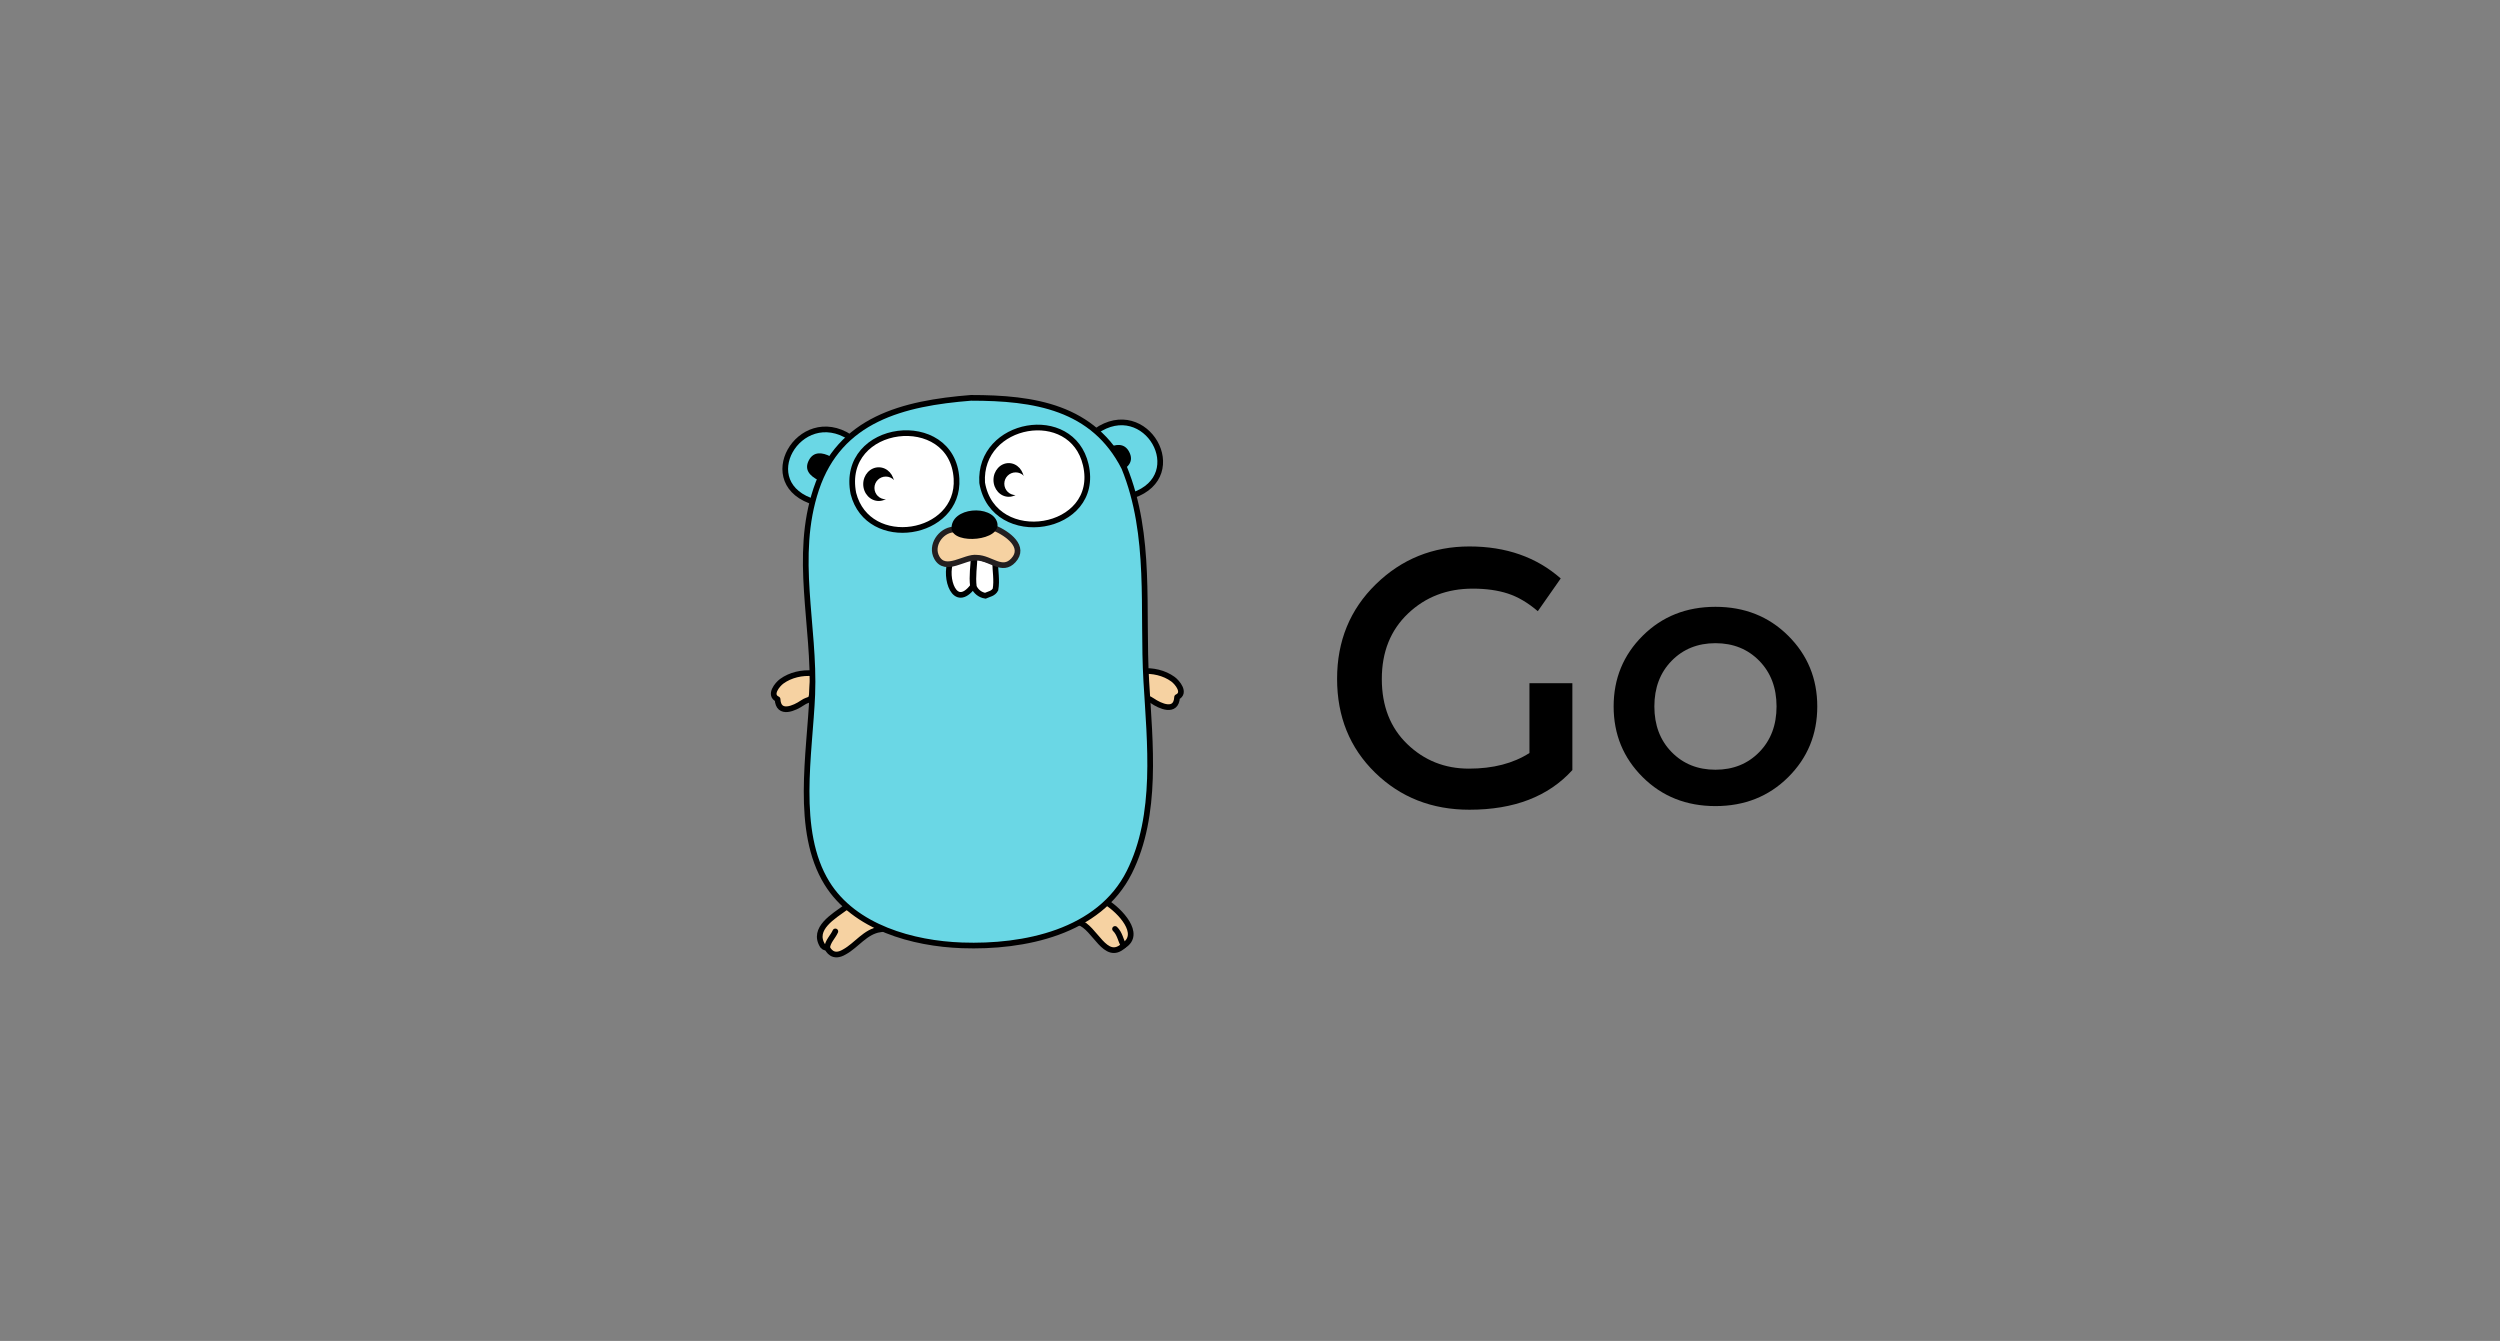 <?xml version="1.0" encoding="UTF-8" standalone="no"?>
<svg width="220px" height="118px" viewBox="0 0 220 118" version="1.1" xmlns="http://www.w3.org/2000/svg" xmlns:xlink="http://www.w3.org/1999/xlink">
    <rect x="0" y="0" width="220" height="118" fill="#808080" stroke="none"/>
    <!-- Generator: Sketch 48.1 (47250) - http://www.bohemiancoding.com/sketch -->
    <title>logos/technologies/go</title>
    <desc>Created with Sketch.</desc>
    <defs></defs>
    <g id="Symbols" stroke="none" stroke-width="1" fill="none" fill-rule="evenodd">
        <g id="logos/technologies/go">
            <path d="M150.96,67.736 C152.517,67.736 153.803,67.219 154.816,66.184 C155.829,65.149 156.336,63.811 156.336,62.168 C156.336,60.525 155.829,59.187 154.816,58.152 C153.803,57.117 152.517,56.6 150.96,56.6 C149.403,56.6 148.117,57.117 147.104,58.152 C146.091,59.187 145.584,60.525 145.584,62.168 C145.584,63.811 146.091,65.149 147.104,66.184 C148.117,67.219 149.403,67.736 150.96,67.736 Z M150.96,70.936 C148.4,70.936 146.267,70.088 144.56,68.392 C142.853,66.696 142,64.621 142,62.168 C142,59.715 142.853,57.64 144.56,55.944 C146.267,54.248 148.4,53.4 150.96,53.4 C153.52,53.4 155.653,54.248 157.36,55.944 C159.067,57.64 159.92,59.715 159.92,62.168 C159.92,64.621 159.067,66.696 157.36,68.392 C155.653,70.088 153.52,70.936 150.96,70.936 Z" id="Go" fill="#000000"></path>
            <path d="M134.592,60.12 L138.368,60.12 L138.368,67.768 C136.256,70.093 133.237,71.256 129.312,71.256 C126.005,71.256 123.237,70.168 121.008,67.992 C118.779,65.816 117.664,63.064 117.664,59.736 C117.664,56.408 118.8,53.635 121.072,51.416 C123.344,49.197 126.091,48.088 129.312,48.088 C132.533,48.088 135.211,49.027 137.344,50.904 L135.328,53.784 C134.453,53.037 133.573,52.52 132.688,52.232 C131.803,51.944 130.773,51.8 129.6,51.8 C127.339,51.8 125.44,52.531 123.904,53.992 C122.368,55.453 121.6,57.373 121.6,59.752 C121.6,62.131 122.347,64.04 123.84,65.48 C125.333,66.92 127.141,67.64 129.264,67.64 C131.387,67.64 133.163,67.181 134.592,66.264 L134.592,60.12 Z" id="Go-Copy" fill="#000000"></path>
            <g id="golang" transform="translate(68, 35)">
                <path d="M0.427,26.529 C0.497,27.983 1.946,27.31 2.602,26.856 C3.225,26.425 3.407,26.783 3.462,25.932 C3.497,25.372 3.562,24.813 3.53,24.251 C2.588,24.165 1.564,24.39 0.792,24.952 C0.394,25.242 -0.352,26.167 0.427,26.529" id="Shape" stroke="#000000" stroke-width="0.5" fill="#F6D2A2" stroke-linecap="round"></path>
                <path d="M3.775,9.214 C-1.777,7.65 2.351,0.571 6.809,3.483 L3.775,9.214 Z" id="Shape" stroke="#000000" stroke-width="0.5" fill="#6AD7E5" stroke-linecap="round"></path>
                <path d="M28.44,2.951 C32.835,-0.142 36.806,6.837 31.699,8.593 L28.44,2.951 Z" id="Shape" stroke="#000000" stroke-width="0.5" fill="#6AD7E5" stroke-linecap="round"></path>
                <path d="M29.386,44.418 C30.502,45.11 32.542,47.203 30.868,48.218 C29.259,49.694 28.358,46.597 26.946,46.168 C27.554,45.34 28.325,44.586 29.386,44.418 Z" id="Shape" stroke="#000000" stroke-width="0.5" fill="#F6D2A2" stroke-linecap="round"></path>
                <path d="M30.868,48.218 C30.619,47.723 30.536,47.146 30.122,46.747" id="Shape" stroke="#000000" stroke-width="0.5" stroke-linecap="round"></path>
                <path d="M9.445,46.783 C8.135,46.986 7.397,48.171 6.305,48.772 C5.276,49.387 4.882,48.575 4.789,48.411 C4.628,48.337 4.642,48.479 4.393,48.228 C3.439,46.719 5.387,45.616 6.401,44.866 C7.814,44.58 8.7,45.808 9.445,46.783 Z" id="Shape" stroke="#000000" stroke-width="0.5" fill="#F6D2A2" stroke-linecap="round"></path>
                <path d="M4.789,48.411 C4.839,47.835 5.294,47.45 5.511,46.964" id="Shape" stroke="#000000" stroke-width="0.5" stroke-linecap="round"></path>
                <path d="M4.006,7.259 C3.274,6.871 2.737,6.344 3.185,5.495 C3.599,4.709 4.37,4.794 5.102,5.182 L4.006,7.259 Z" id="Shape" fill="#000000" fill-rule="nonzero"></path>
                <path d="M30.542,6.521 C31.274,6.133 31.811,5.605 31.363,4.756 C30.949,3.97 30.178,4.056 29.446,4.444 L30.542,6.521 Z" id="Shape" fill="#000000" fill-rule="nonzero"></path>
                <path d="M35.583,26.345 C35.513,27.798 34.064,27.126 33.408,26.672 C32.785,26.24 32.603,26.599 32.548,25.747 C32.513,25.188 32.448,24.628 32.48,24.066 C33.422,23.981 34.446,24.206 35.218,24.768 C35.616,25.058 36.362,25.982 35.583,26.345" id="Shape" stroke="#000000" stroke-width="0.5" fill="#F6D2A2" stroke-linecap="round"></path>
                <path d="M17.449,0.011 C23.007,0.011 28.217,0.808 30.933,6.16 C33.371,12.159 32.504,18.627 32.875,24.967 C33.195,30.411 33.903,36.7 31.383,41.744 C28.732,47.052 22.109,48.387 16.652,48.191 C12.365,48.037 7.187,46.636 4.768,42.711 C1.93,38.106 3.273,31.259 3.48,26.135 C3.724,20.066 1.839,13.978 3.829,8.04 C5.892,1.879 11.458,0.486 17.449,0.011" id="Shape" stroke="#000000" stroke-width="0.5" fill="#6AD7E5" stroke-linecap="round"></path>
                <path d="M18.43,7.489 C19.428,13.303 28.91,11.766 27.548,5.902 C26.326,0.644 18.098,2.1 18.43,7.489" id="Shape" stroke="#000000" stroke-width="0.5" fill="#FFFFFF" stroke-linecap="round"></path>
                <path d="M7.099,8.43 C8.392,13.491 16.478,12.195 16.173,7.118 C15.808,1.037 5.862,2.211 7.099,8.43" id="Shape" stroke="#000000" stroke-width="0.5" fill="#FFFFFF" stroke-linecap="round"></path>
                <path d="M19.574,14.466 C19.578,15.222 19.745,16.07 19.603,16.874 C19.41,17.239 19.032,17.278 18.707,17.425 C18.257,17.354 17.878,17.058 17.697,16.636 C17.582,15.718 17.741,14.829 17.77,13.911 L19.574,14.466 Z" id="Shape" stroke="#000000" stroke-width="0.5" fill="#FFFFFF" stroke-linecap="round"></path>
                <g id="Group" transform="translate(7.918, 6.09)">
                    <ellipse id="Oval" fill="#000000" fill-rule="nonzero" cx="1.411" cy="1.514" rx="1.365" ry="1.482"></ellipse>
                    <ellipse id="Oval" fill="#FFFFFF" cx="2.032" cy="1.848" rx="1" ry="1"></ellipse>
                </g>
                <g id="Group" transform="translate(19.335, 5.721)">
                    <ellipse id="Oval" fill="#000000" fill-rule="nonzero" cx="1.434" cy="1.514" rx="1.343" ry="1.482"></ellipse>
                    <ellipse id="Oval" fill="#FFFFFF" cx="2.044" cy="1.848" rx="1" ry="1"></ellipse>
                </g>
                <path d="M15.672,14.383 C15.076,15.83 16.004,18.724 17.621,16.59 C17.505,15.672 17.664,14.783 17.693,13.865 L15.672,14.383 Z" id="Shape" stroke="#000000" stroke-width="0.5" fill="#FFFFFF" stroke-linecap="round"></path>
                <g id="Group" transform="translate(14.179, 9.874)">
                    <path d="M1.697,1.723 C0.587,1.818 -0.321,3.141 0.256,4.188 C1.021,5.574 2.727,4.065 3.79,4.207 C5.013,4.232 6.015,5.503 6.998,4.436 C8.09,3.25 6.527,2.095 5.306,1.578 L1.697,1.723 Z" id="Shape" stroke="#231F20" stroke-width="0.5" fill="#F6D2A2" stroke-linecap="round"></path>
                    <path d="M1.557,1.665 C1.475,-0.263 5.142,-0.504 5.575,1.11 C6.007,2.72 1.738,3.094 1.557,1.665 C1.413,0.524 1.557,1.665 1.557,1.665 Z" id="Shape" fill="#000000" fill-rule="nonzero"></path>
                </g>
            </g>
        </g>
    </g>
</svg>